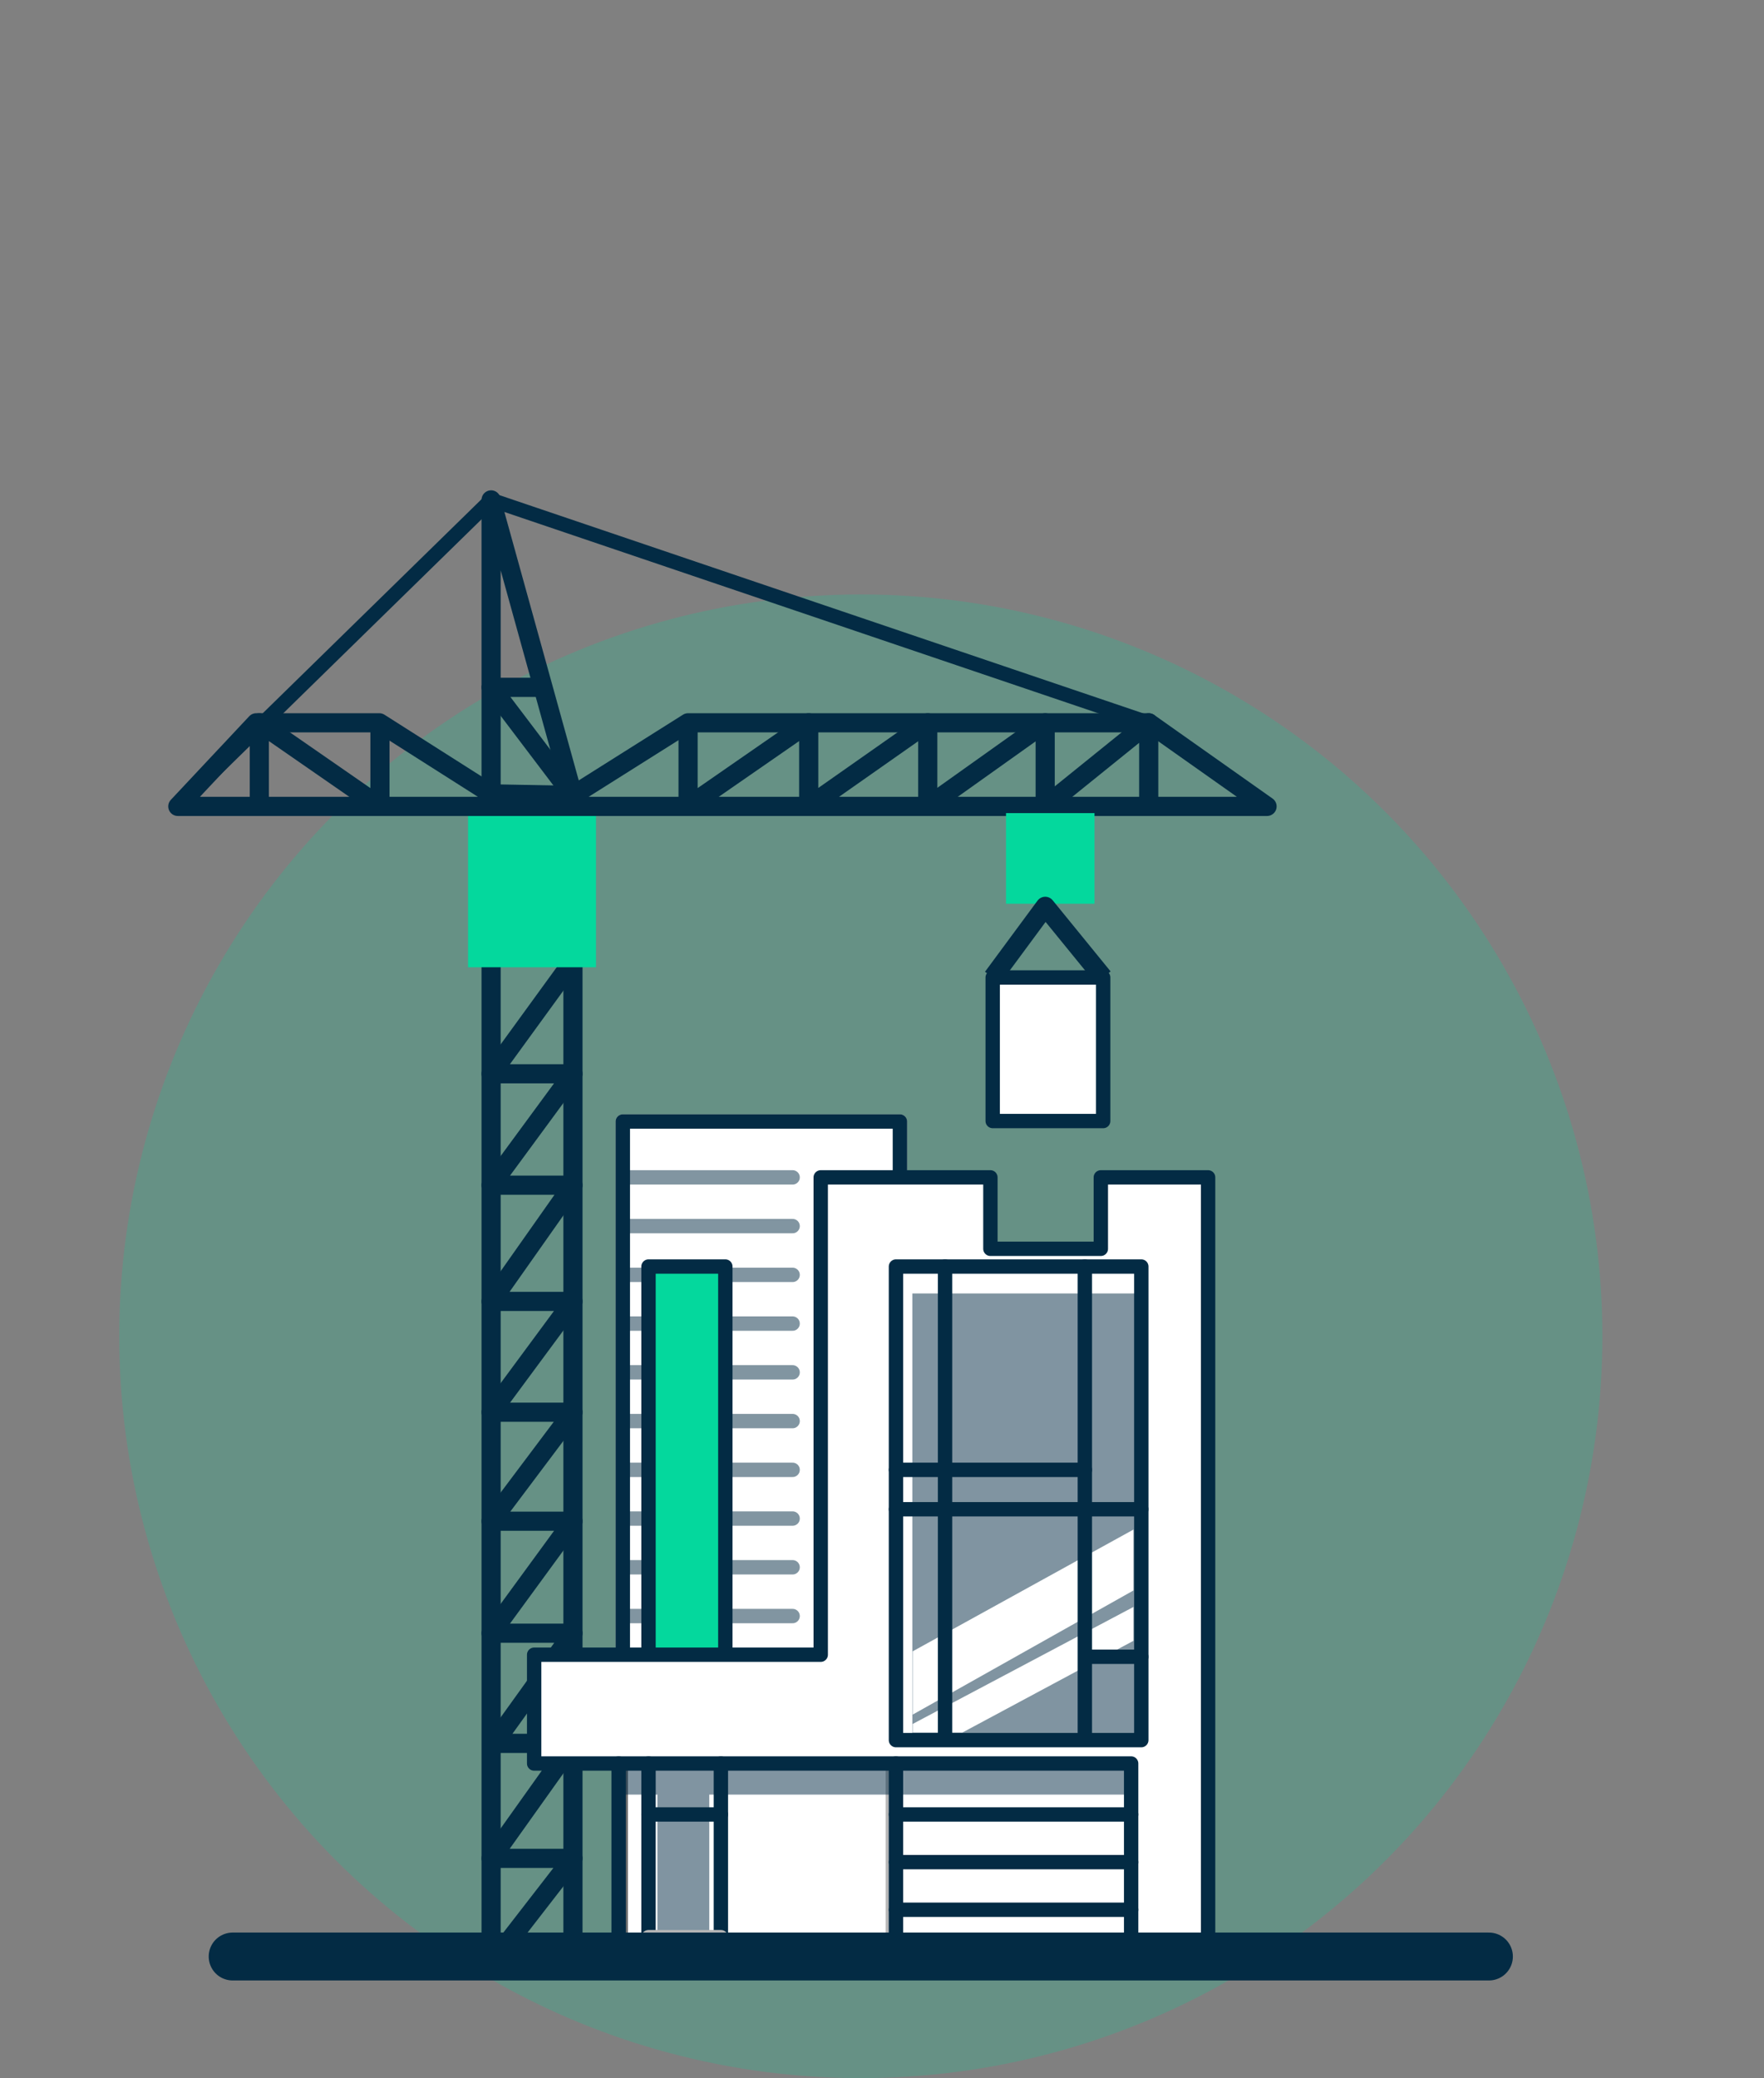 <svg xmlns="http://www.w3.org/2000/svg" viewBox="0 0 368.35 433.79"><rect x="0" y="0" width="368.35" height="433.79" fill="#808080" stroke="none"/><defs><style>      .cls-1, .cls-2, .cls-3, .cls-4, .cls-5, .cls-6 {        fill: none;      }      .cls-1, .cls-7 {        opacity: .5;      }      .cls-2, .cls-3 {        stroke-miterlimit: 10;      }      .cls-2, .cls-3, .cls-4, .cls-8, .cls-9, .cls-5 {        stroke: #032b44;      }      .cls-2, .cls-10, .cls-8, .cls-9, .cls-11, .cls-5, .cls-6 {        stroke-width: 3px;      }      .cls-12, .cls-10, .cls-9, .cls-11 {        fill: #fff;      }      .cls-13, .cls-14, .cls-8 {        fill: #04d89d;      }      .cls-14 {        opacity: .2;      }      .cls-3 {        stroke-width: 10px;      }      .cls-3, .cls-10, .cls-8, .cls-9, .cls-11, .cls-5, .cls-6 {        stroke-linecap: round;      }      .cls-4 {        stroke-width: 4px;      }      .cls-4, .cls-10, .cls-8, .cls-9, .cls-11, .cls-5, .cls-6 {        stroke-linejoin: round;      }      .cls-10 {        stroke: #6d6d6d;      }      .cls-11, .cls-6 {        stroke: #b6b6b6;      }      .cls-7 {        fill: #032b44;      }    </style></defs><g id="Calque_12" data-name="Calque 12"><circle class="cls-14" cx="179.75" cy="278.94" r="154.85"></circle></g><g id="Calque_7" data-name="Calque 7"><polyline class="cls-2" points="37.13 168.33 102.55 104.35 239.87 150.88"></polyline><polygon class="cls-4" points="102.55 104.35 102.55 410.53 119.64 410.53 119.64 166.03 102.55 104.35"></polygon><polyline class="cls-4" points="103.76 408.41 119.64 387.92 102.55 387.92 119.64 363.92 103.1 363.92 119.64 340.92 102.55 340.92 119.64 317.54 102.55 317.54 119.64 294.79 102.55 294.79 119.64 271.66 102.55 271.66 119.64 247.4 102.55 247.4 119.64 224.15 102.55 224.15 119.64 200.64 119.64 166.03 102.55 143.48 113.39 143.48"></polyline><rect class="cls-13" x="97.74" y="168.33" width="26.71" height="33.58"></rect><polygon class="cls-4" points="37.13 168.33 264.58 168.33 239.87 150.88 143.68 150.88 119.64 166.03 102.55 165.71 79.21 150.88 53.5 150.88 37.13 168.33"></polygon><polyline class="cls-4" points="54.15 167.36 54.15 150.88 79.34 168.33 79.34 150.88"></polyline><polyline class="cls-4" points="143.68 150.88 143.68 168.33 168.87 150.88 168.87 168.33 193.73 150.88 193.73 168.33 218.25 150.88 218.25 168.33 239.87 150.88 239.87 168.33"></polyline><rect class="cls-13" x="210.07" y="169.73" width="18.48" height="18.92"></rect><polyline class="cls-4" points="207.29 204.04 218.26 189.19 230.36 204.04"></polyline></g><g id="Calque_6" data-name="Calque 6"><polygon class="cls-9" points="207.29 204.04 207.29 219.1 207.29 234.01 230.36 234.01 230.36 219.1 230.36 204.04 207.29 204.04"></polygon></g><g id="Calque_3" data-name="Calque 3"><g id="Calque_4" data-name="Calque 4"><polygon class="cls-10" points="129.62 410.03 129.62 351.73 228.63 351.73 229.87 410.29 129.62 410.03"></polygon></g><rect class="cls-11" x="186.45" y="367.36" width="51.86" height="42.93"></rect><polyline class="cls-11" points="187.92 250.51 187.92 234.11 130.05 234.11 130.05 358.08 187.92 358.08 187.92 234.11"></polyline><g class="cls-1"><line class="cls-5" x1="131.34" y1="327.16" x2="165.51" y2="327.16"></line><line class="cls-5" x1="131.34" y1="337.34" x2="165.51" y2="337.34"></line><line class="cls-5" x1="131.34" y1="245.77" x2="165.51" y2="245.77"></line><line class="cls-5" x1="131.34" y1="255.94" x2="165.51" y2="255.94"></line><line class="cls-5" x1="131.34" y1="266.12" x2="165.51" y2="266.12"></line><line class="cls-5" x1="131.34" y1="276.29" x2="165.51" y2="276.29"></line><line class="cls-5" x1="131.34" y1="286.47" x2="165.51" y2="286.47"></line><line class="cls-5" x1="131.34" y1="296.64" x2="165.51" y2="296.64"></line><line class="cls-5" x1="131.34" y1="306.82" x2="165.51" y2="306.82"></line><line class="cls-5" x1="131.34" y1="316.99" x2="165.51" y2="316.99"></line></g><polyline class="cls-5" points="187.92 250.51 187.92 234.11 130.05 234.11 130.05 358.08 187.92 358.08 187.92 234.11"></polyline><rect class="cls-8" x="135.42" y="264.38" width="16.04" height="85.61"></rect><polygon class="cls-7" points="235.33 368.12 129.18 368.12 129.18 374.61 137.27 374.61 137.27 409.65 148.11 409.65 148.11 374.61 235.33 374.61 235.33 368.12"></polygon><g id="Calque_5" data-name="Calque 5"><polygon class="cls-9" points="229.87 245.77 229.87 260.68 206.81 260.68 206.81 245.77 171.38 245.77 171.38 345.41 111.54 345.41 111.54 368.12 236.2 368.12 236.2 410.26 252.27 410.26 252.27 245.77 229.87 245.77"></polygon></g><line class="cls-5" x1="135.42" y1="368.12" x2="135.42" y2="410.26"></line><line class="cls-5" x1="150.53" y1="368.12" x2="150.53" y2="410.26"></line><line class="cls-5" x1="129.18" y1="368.12" x2="129.18" y2="410.26"></line><line class="cls-5" x1="135.42" y1="378.76" x2="150.53" y2="378.76"></line><line class="cls-6" x1="135.42" y1="404.37" x2="150.53" y2="404.37"></line><line class="cls-5" x1="187.09" y1="368.12" x2="187.09" y2="410.26"></line><line class="cls-5" x1="236.2" y1="378.76" x2="187.09" y2="378.76"></line><line class="cls-5" x1="236.2" y1="388.71" x2="187.09" y2="388.71"></line><line class="cls-5" x1="236.2" y1="398.65" x2="187.09" y2="398.65"></line><rect class="cls-7" x="190.52" y="270" width="47.33" height="93.48"></rect><rect class="cls-5" x="187.09" y="264.38" width="51.23" height="98.86"></rect><polygon class="cls-12" points="190.59 344.7 236.68 319.29 236.68 332 190.59 357.91 190.59 344.7"></polygon><polygon class="cls-12" points="236.68 335.44 236.68 342.51 200.96 361.66 190.59 361.66 190.59 359.86 236.68 335.44"></polygon><line class="cls-5" x1="197.34" y1="264.38" x2="197.34" y2="362.87"></line><line class="cls-5" x1="226.53" y1="264.38" x2="226.53" y2="362.36"></line><line class="cls-5" x1="187.09" y1="306.82" x2="226.53" y2="306.82"></line><line class="cls-5" x1="187.09" y1="315.05" x2="238.31" y2="315.05"></line><line class="cls-5" x1="238.31" y1="345.84" x2="227.94" y2="345.84"></line><line class="cls-3" x1="48.58" y1="408.41" x2="310.91" y2="408.41"></line></g></svg>